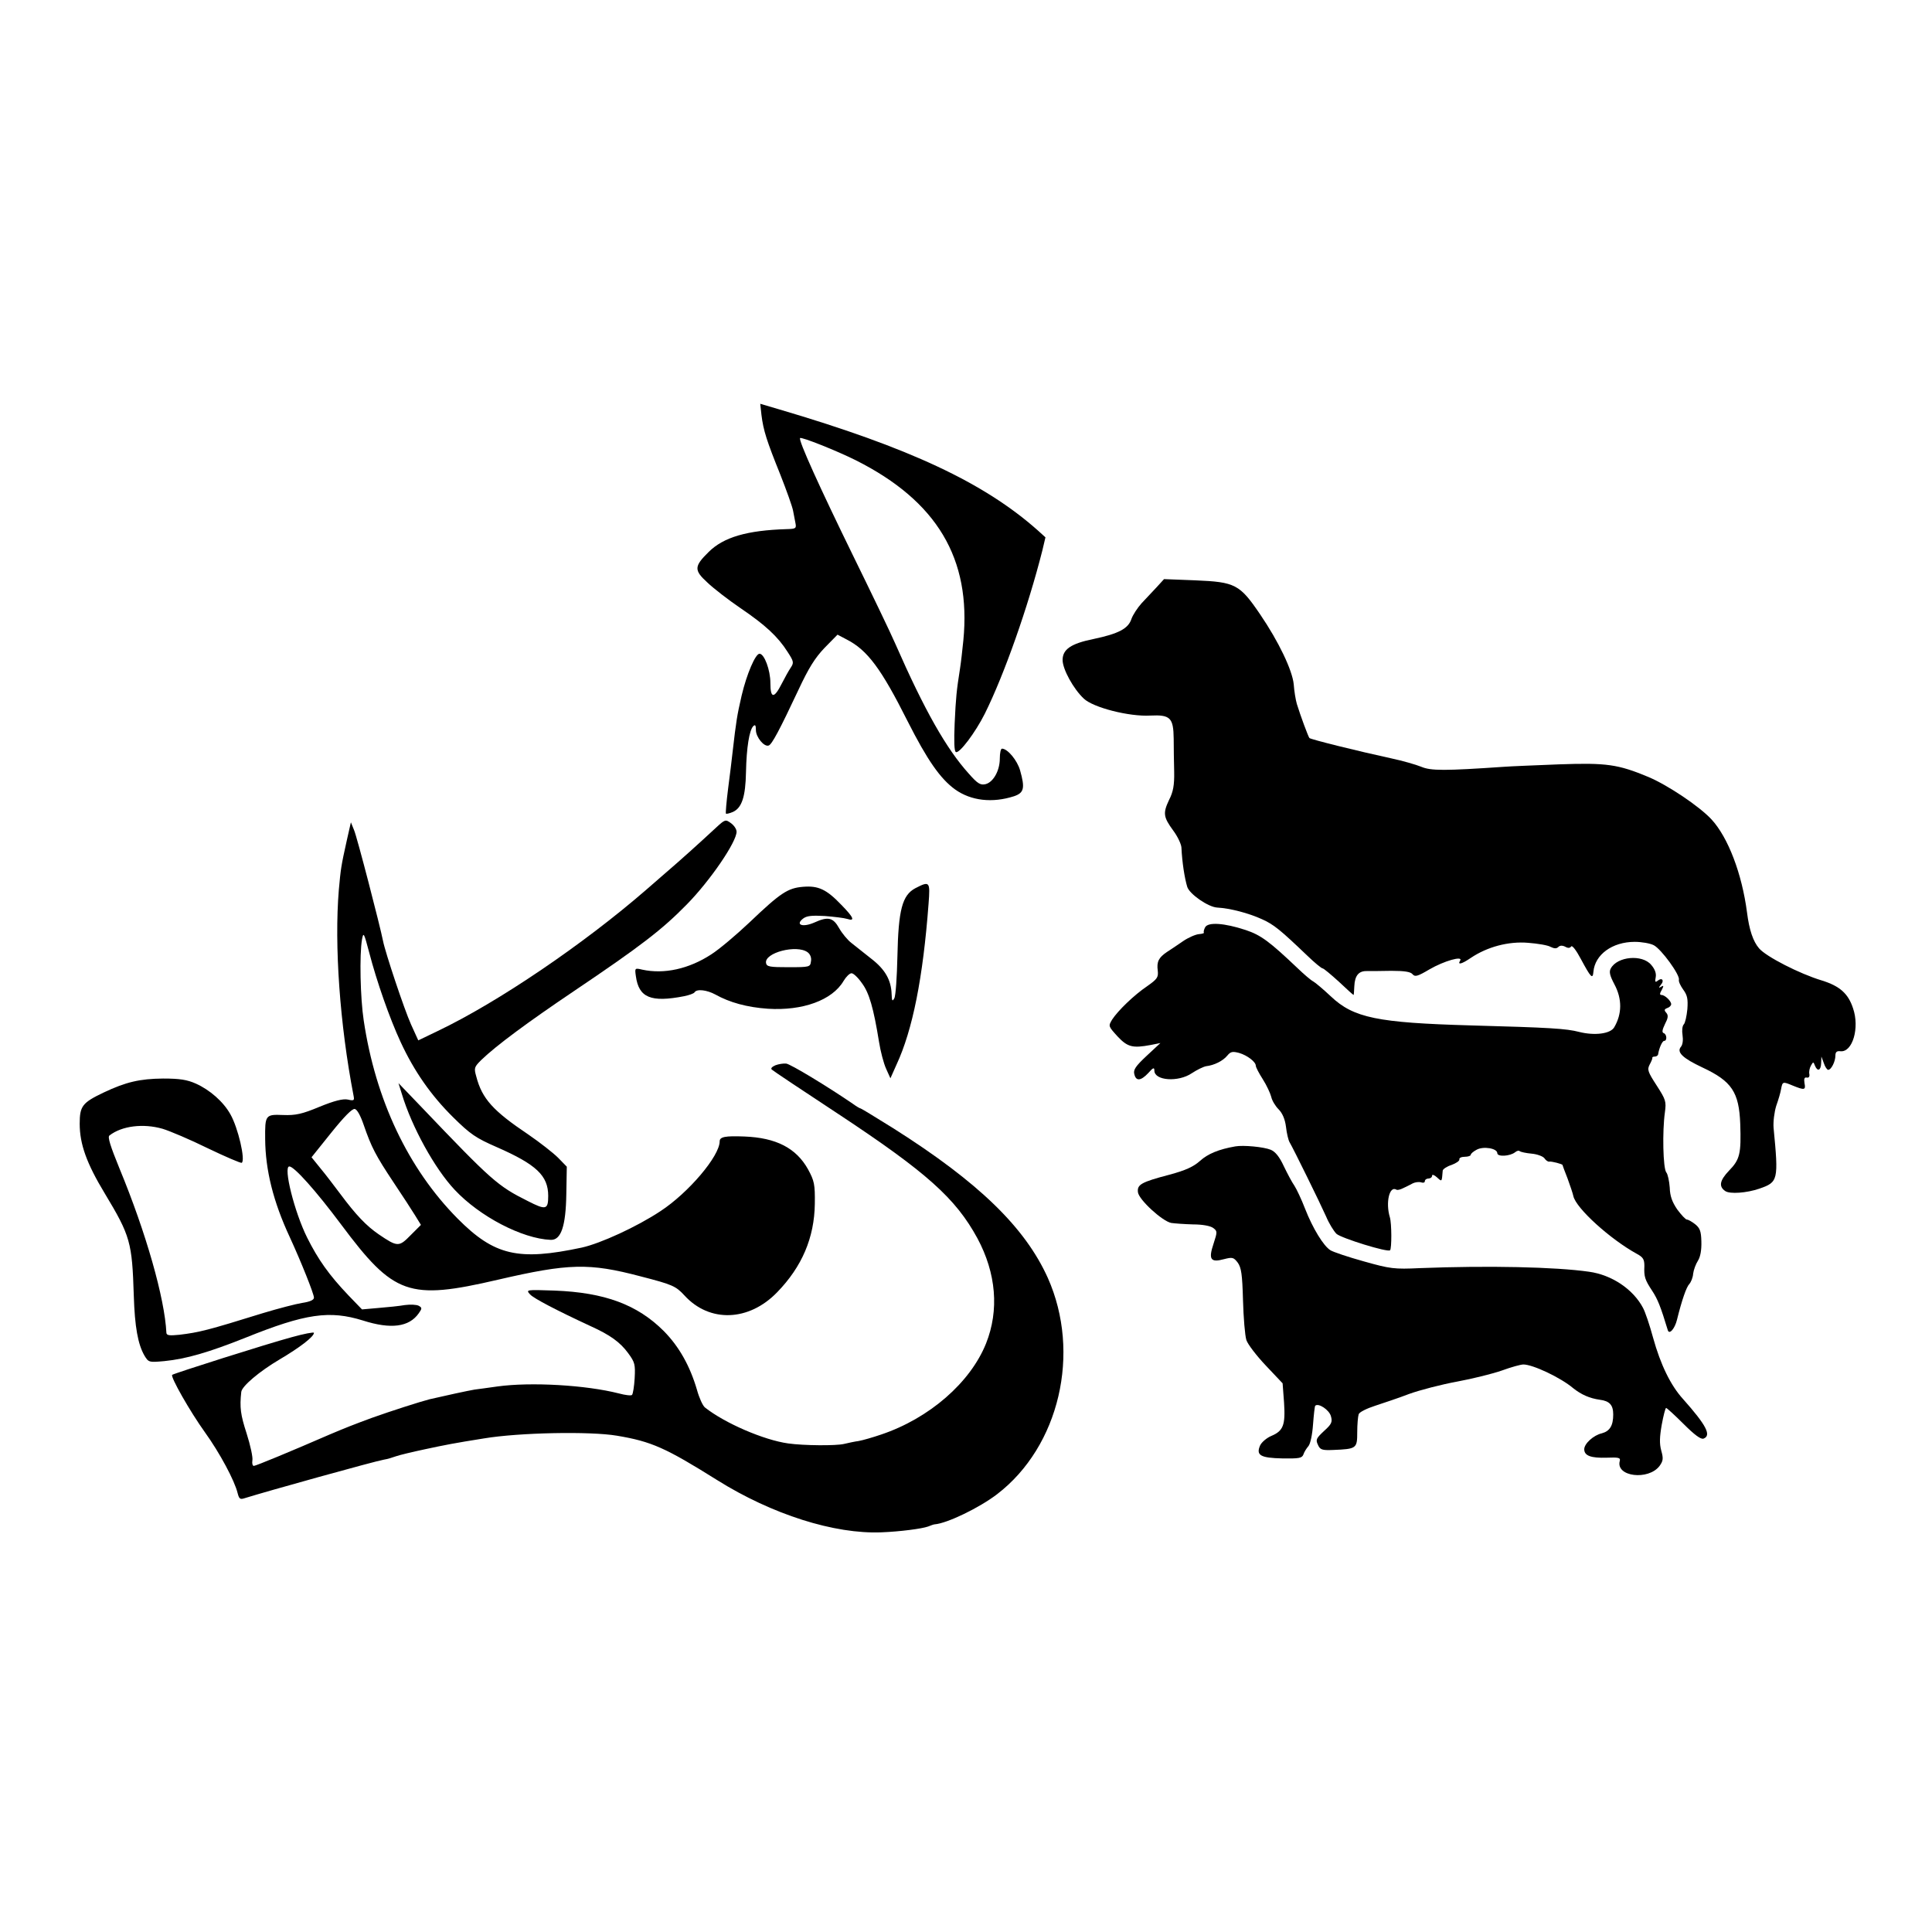 <?xml version="1.0" standalone="no"?>
<!DOCTYPE svg PUBLIC "-//W3C//DTD SVG 20010904//EN"
 "http://www.w3.org/TR/2001/REC-SVG-20010904/DTD/svg10.dtd">
<svg version="1.0" xmlns="http://www.w3.org/2000/svg"
 width="16pt" height="16pt" viewBox="0 0 16 16"
 preserveAspectRatio="xMidYMid meet">
<g transform="translate(0,16) scale(0.002,-0.002)"
fill="#000000" stroke="none">
<path d="M3153 6282 c8 -65 22 -108 78 -247 26 -66 50 -133 53 -150 3 -16 8
-40 10 -52 4 -21 1 -23 -37 -24 -163 -5 -261 -33 -323 -95 -60 -59 -61 -75 -5
-126 25 -24 87 -72 137 -106 103 -70 155 -118 195 -181 26 -40 27 -45 13 -66
-9 -13 -25 -43 -37 -66 -32 -63 -47 -62 -47 3 0 53 -25 121 -45 121 -17 0 -53
-84 -74 -173 -19 -82 -23 -108 -37 -230 -3 -30 -12 -100 -19 -155 -7 -55 -11
-102 -9 -104 2 -2 15 1 29 7 37 17 52 63 54 165 2 102 14 174 30 190 8 8 11 4
11 -16 0 -29 34 -71 53 -64 13 4 45 64 123 230 42 90 68 132 108 174 l54 55
38 -20 c86 -44 143 -121 252 -338 82 -162 136 -239 197 -283 66 -47 154 -57
244 -28 41 14 46 33 25 107 -12 42 -52 90 -75 90 -5 0 -9 -18 -9 -41 0 -50
-27 -98 -59 -106 -21 -5 -33 2 -69 43 -93 103 -183 261 -305 539 -19 44 -98
208 -175 365 -137 280 -227 478 -219 486 5 6 151 -52 231 -92 336 -169 478
-407 445 -746 -4 -40 -10 -93 -14 -118 -14 -89 -17 -117 -22 -226 -3 -73 -2
-114 5 -118 14 -8 81 81 120 159 81 163 179 442 238 675 l13 55 -32 29 c-222
197 -531 342 -1071 501 l-78 23 5 -46z"/>
<path d="M4789 5568 c-17 -18 -45 -48 -62 -66 -17 -19 -36 -48 -42 -65 -13
-40 -53 -61 -157 -83 -94 -19 -128 -43 -128 -87 0 -38 45 -120 88 -160 39 -37
188 -75 275 -70 83 4 96 -9 97 -96 0 -36 1 -98 2 -137 1 -55 -4 -83 -21 -116
-26 -55 -24 -71 17 -127 18 -24 33 -56 34 -70 3 -63 13 -126 24 -163 9 -30 87
-84 124 -86 54 -3 130 -23 185 -48 49 -22 75 -43 187 -150 31 -30 60 -54 65
-54 4 0 34 -25 67 -55 32 -30 59 -55 61 -55 1 0 2 17 3 37 2 43 18 63 52 62
14 0 59 0 101 1 55 0 80 -4 88 -14 10 -12 21 -9 70 20 60 35 141 58 127 36
-12 -19 7 -14 45 12 67 45 155 69 237 62 39 -3 82 -10 93 -17 15 -7 24 -8 32
0 6 6 16 7 28 1 12 -7 20 -6 25 1 4 6 21 -16 40 -52 42 -78 49 -85 52 -53 6
71 78 124 171 124 28 0 64 -6 79 -14 31 -16 109 -123 104 -143 -2 -7 7 -26 18
-41 17 -23 20 -39 17 -81 -3 -29 -9 -57 -15 -63 -6 -6 -8 -26 -5 -44 3 -20 1
-40 -7 -49 -18 -22 8 -47 89 -85 122 -57 152 -102 157 -234 4 -123 -1 -147
-47 -194 -38 -40 -43 -65 -15 -84 19 -13 89 -8 141 10 78 27 80 34 59 252 -2
25 3 65 11 91 9 25 18 56 20 69 6 32 7 32 48 15 49 -20 55 -19 49 10 -3 18 0
25 9 23 9 -2 13 4 11 15 -2 9 1 25 7 35 9 16 10 16 16 0 11 -27 25 -21 26 10
l1 27 10 -27 c5 -16 14 -28 18 -28 13 0 30 35 30 59 0 15 6 20 21 18 50 -5 80
97 52 178 -20 61 -55 92 -129 115 -93 28 -231 99 -260 133 -25 29 -41 77 -50
149 -21 160 -78 310 -147 385 -50 54 -181 142 -262 176 -125 52 -172 59 -369
52 -100 -4 -201 -8 -226 -10 -249 -17 -305 -17 -345 0 -22 9 -78 25 -125 35
-134 29 -332 78 -338 84 -5 6 -37 92 -52 141 -5 17 -11 53 -13 82 -6 58 -62
176 -139 289 -85 125 -103 134 -269 141 l-129 5 -31 -34z"/>
<path d="M2964 4572 c-70 -65 -149 -136 -205 -184 -30 -26 -67 -58 -84 -73
-257 -223 -611 -464 -862 -584 l-81 -39 -30 66 c-28 62 -107 299 -116 346 -12
61 -108 432 -120 459 l-13 32 -17 -75 c-24 -108 -25 -117 -33 -205 -19 -229 4
-557 61 -852 4 -20 2 -22 -24 -16 -20 4 -56 -5 -117 -30 -72 -30 -99 -36 -151
-34 -73 3 -75 0 -74 -100 1 -127 33 -258 102 -406 47 -102 100 -235 100 -250
0 -10 -16 -17 -48 -22 -26 -4 -99 -23 -162 -42 -232 -72 -265 -80 -347 -90
-41 -4 -53 -3 -54 8 -7 143 -84 414 -194 680 -38 93 -50 131 -42 137 51 40
140 51 220 28 30 -9 115 -45 188 -81 73 -35 136 -62 140 -60 16 11 -15 145
-47 201 -29 52 -85 101 -143 127 -36 16 -66 21 -136 21 -96 -1 -153 -14 -246
-58 -88 -42 -99 -56 -99 -129 0 -85 29 -165 104 -289 106 -176 113 -202 120
-423 4 -129 17 -201 44 -248 17 -28 18 -29 83 -23 90 9 183 36 336 97 248 100
348 114 486 71 116 -37 191 -27 231 30 14 20 14 23 0 31 -9 5 -35 6 -58 3 -22
-4 -72 -9 -109 -12 l-68 -6 -56 58 c-81 85 -126 149 -171 239 -53 106 -100
295 -74 295 20 0 109 -99 215 -241 218 -292 279 -314 649 -228 293 68 378 70
590 14 132 -34 146 -40 182 -79 104 -114 267 -108 384 13 103 106 154 226 156
366 1 81 -2 95 -28 143 -49 88 -132 131 -264 136 -78 3 -102 -1 -102 -20 0
-61 -129 -213 -245 -289 -98 -65 -249 -134 -326 -151 -263 -56 -362 -33 -514
120 -205 207 -340 492 -389 821 -14 91 -18 271 -7 335 6 32 8 28 30 -55 31
-119 84 -271 130 -370 56 -121 126 -221 217 -311 72 -71 94 -86 181 -124 164
-72 213 -118 213 -202 0 -57 -9 -60 -85 -21 -124 62 -149 84 -439 388 l-96
100 14 -45 c41 -136 136 -309 219 -397 103 -110 279 -202 397 -207 43 -2 63
56 65 190 l2 113 -36 37 c-20 20 -75 63 -123 96 -146 98 -192 148 -216 241
-10 35 -8 39 21 68 62 60 195 158 382 284 279 188 366 255 469 360 98 100 206
259 206 301 0 11 -11 27 -24 36 -22 16 -24 15 -62 -20z m-1458 -1230 c32 -93
50 -127 123 -237 37 -55 77 -117 90 -138 l24 -39 -43 -43 c-48 -49 -54 -49
-132 4 -51 35 -94 80 -158 166 -25 33 -61 81 -82 106 l-38 47 81 101 c53 66
87 101 98 99 10 -2 24 -28 37 -66z"/>
<path d="M3790 4322 c-54 -29 -70 -89 -74 -282 -2 -86 -7 -164 -13 -174 -8
-14 -10 -11 -11 18 -2 58 -27 102 -84 146 -29 23 -66 52 -82 65 -16 12 -39 40
-51 61 -25 45 -46 50 -103 24 -48 -21 -80 -10 -47 16 15 12 37 14 90 11 39 -3
80 -8 93 -12 34 -11 27 6 -24 58 -62 65 -96 80 -158 75 -64 -5 -94 -25 -222
-147 -55 -52 -126 -112 -159 -133 -92 -60 -195 -83 -286 -63 -30 7 -31 7 -26
-27 12 -89 62 -110 200 -83 20 4 40 11 43 16 9 15 51 10 86 -9 59 -33 131 -53
218 -59 143 -9 266 35 313 115 10 17 25 32 33 32 8 0 27 -18 43 -41 30 -40 48
-102 71 -244 6 -38 19 -88 29 -110 l18 -40 25 56 c67 144 110 360 133 667 7
92 5 95 -55 64z m-446 -265 c11 -8 17 -23 14 -38 -3 -23 -5 -24 -93 -24 -77 0
-90 2 -93 17 -8 43 127 78 172 45z"/>
<path d="M4990 4160 c-5 -10 -7 -19 -5 -22 2 -2 -7 -5 -20 -6 -14 -1 -44 -14
-66 -29 -23 -16 -53 -36 -67 -45 -34 -23 -43 -40 -38 -77 3 -28 -2 -35 -43
-64 -55 -37 -122 -102 -146 -139 -16 -27 -16 -27 22 -69 42 -45 63 -50 138
-36 l40 8 -57 -53 c-46 -43 -56 -58 -51 -76 7 -30 27 -28 58 5 20 23 25 24 25
10 0 -42 99 -49 155 -11 21 14 48 27 59 29 34 4 70 22 88 44 14 17 22 18 49
11 34 -10 69 -37 69 -53 0 -6 13 -31 29 -56 16 -25 31 -58 35 -73 3 -15 17
-38 30 -51 16 -16 27 -41 31 -73 3 -27 10 -56 15 -64 16 -27 127 -253 151
-307 12 -29 32 -61 43 -72 20 -18 213 -78 222 -68 7 7 7 111 -1 137 -18 60 -2
131 27 114 4 -3 16 0 28 6 11 5 29 14 40 20 10 5 26 7 35 4 8 -3 15 -1 15 5 0
6 7 11 15 11 8 0 15 5 15 12 0 6 9 3 20 -7 21 -19 20 -21 24 28 1 6 17 17 36
23 19 7 34 17 33 23 -2 6 8 11 22 11 14 0 25 4 25 8 0 5 11 14 24 21 28 16 86
6 86 -14 0 -16 53 -13 74 4 7 6 16 8 19 4 4 -3 26 -8 49 -10 23 -2 47 -11 53
-19 6 -9 15 -15 20 -14 9 2 55 -10 55 -14 0 -1 9 -26 21 -56 11 -30 22 -63 24
-73 11 -50 152 -178 263 -239 26 -14 31 -23 31 -50 -2 -45 2 -57 33 -104 22
-34 34 -63 64 -162 6 -20 29 6 38 43 20 81 39 136 51 148 7 8 15 27 16 43 2
16 11 40 20 54 10 16 15 44 14 79 -1 43 -6 56 -26 72 -13 10 -28 19 -34 19 -5
0 -23 19 -40 42 -21 31 -30 55 -31 91 -2 26 -8 55 -14 62 -14 16 -17 172 -6
249 6 45 4 52 -34 111 -37 57 -40 66 -29 87 7 13 12 25 11 28 -1 3 4 5 11 5 6
0 13 5 13 10 4 25 17 55 25 55 13 0 11 28 -2 32 -8 3 -6 14 5 37 13 25 15 36
6 47 -10 11 -9 15 4 20 9 3 16 10 16 16 0 13 -26 38 -40 38 -8 0 -8 6 1 21 9
17 8 20 -3 13 -10 -6 -11 -5 -1 8 16 18 5 32 -13 17 -10 -8 -12 -5 -8 15 3 16
-4 34 -19 51 -37 44 -140 35 -167 -15 -8 -14 -4 -30 15 -66 32 -60 32 -122 -1
-178 -16 -27 -81 -35 -145 -19 -54 14 -121 18 -449 27 -386 11 -485 31 -579
120 -31 29 -64 57 -73 62 -10 5 -39 30 -65 55 -117 111 -152 137 -215 158 -88
29 -156 34 -168 11z"/>
<path d="M3211 3589 c-14 -6 -21 -13 -15 -18 5 -5 128 -87 274 -183 368 -243
487 -350 577 -515 78 -145 91 -298 36 -436 -65 -162 -235 -310 -434 -377 -35
-12 -77 -24 -94 -27 -16 -2 -43 -8 -60 -12 -33 -8 -167 -7 -231 2 -101 14
-263 84 -345 149 -9 7 -24 40 -33 73 -29 99 -74 179 -137 243 -110 110 -245
160 -453 168 -118 4 -119 4 -101 -16 16 -17 110 -66 250 -131 82 -37 123 -67
156 -112 28 -38 30 -47 27 -104 -2 -34 -7 -65 -11 -69 -3 -4 -28 -1 -54 6
-137 35 -365 48 -503 29 -36 -5 -78 -11 -95 -13 -25 -4 -126 -26 -186 -40 -39
-10 -161 -49 -239 -77 -76 -28 -109 -41 -175 -69 -161 -70 -306 -130 -314
-130 -5 0 -8 10 -6 22 3 12 -8 63 -24 113 -25 77 -29 107 -22 171 2 24 76 86
159 135 83 49 142 94 142 110 0 4 -42 -4 -92 -18 -104 -28 -488 -150 -495
-156 -8 -8 74 -152 135 -237 62 -86 124 -202 136 -253 6 -23 10 -27 28 -21 96
30 538 153 578 160 14 2 36 9 50 14 14 5 68 18 120 29 84 18 119 25 245 45
144 24 438 30 550 11 143 -24 201 -50 415 -184 227 -142 485 -224 680 -216 78
3 168 15 193 24 12 5 24 9 27 9 52 4 186 69 259 125 258 198 348 585 210 895
-94 209 -286 396 -640 620 -72 45 -133 82 -135 82 -3 0 -17 8 -32 19 -102 70
-260 166 -277 167 -11 1 -31 -2 -44 -7z"/>
<path d="M5115 3253 c-69 -12 -114 -31 -146 -60 -27 -24 -59 -39 -126 -57
-118 -31 -135 -41 -131 -73 4 -31 101 -120 138 -127 14 -2 54 -5 90 -6 39 0
72 -6 84 -15 17 -13 17 -16 1 -65 -22 -65 -12 -79 43 -64 35 9 40 8 57 -14 15
-21 19 -48 22 -156 2 -72 8 -146 14 -165 6 -18 43 -66 81 -106 l69 -73 6 -80
c6 -93 -3 -117 -53 -138 -19 -8 -40 -26 -46 -39 -18 -41 1 -52 92 -54 69 -1
81 1 87 16 3 10 13 26 21 35 8 10 16 47 19 90 3 40 7 75 9 77 13 13 58 -17 65
-43 7 -24 3 -33 -28 -61 -32 -30 -36 -36 -26 -57 9 -21 17 -24 63 -22 97 4
100 6 100 73 0 33 3 66 6 75 3 9 34 24 68 35 33 11 97 32 141 49 44 16 133 39
198 51 65 12 149 33 186 46 38 14 78 25 89 25 39 0 154 -54 206 -98 34 -27 68
-42 110 -48 41 -5 56 -22 56 -61 0 -46 -14 -69 -47 -78 -35 -8 -73 -43 -73
-66 0 -27 28 -37 93 -35 50 2 58 0 54 -14 -17 -65 119 -81 165 -20 15 21 16
31 7 63 -8 29 -7 57 2 108 7 38 15 69 18 69 3 0 36 -30 72 -66 46 -46 72 -65
83 -61 34 13 11 56 -85 164 -51 56 -93 142 -124 254 -14 52 -33 108 -42 124
-41 77 -129 136 -223 149 -139 20 -418 26 -700 15 -107 -5 -123 -3 -233 28
-65 18 -127 39 -138 46 -28 17 -73 90 -105 172 -15 39 -35 81 -44 95 -10 14
-29 50 -44 81 -18 39 -35 60 -54 68 -29 12 -114 20 -147 14z"/>
</g>
</svg>
